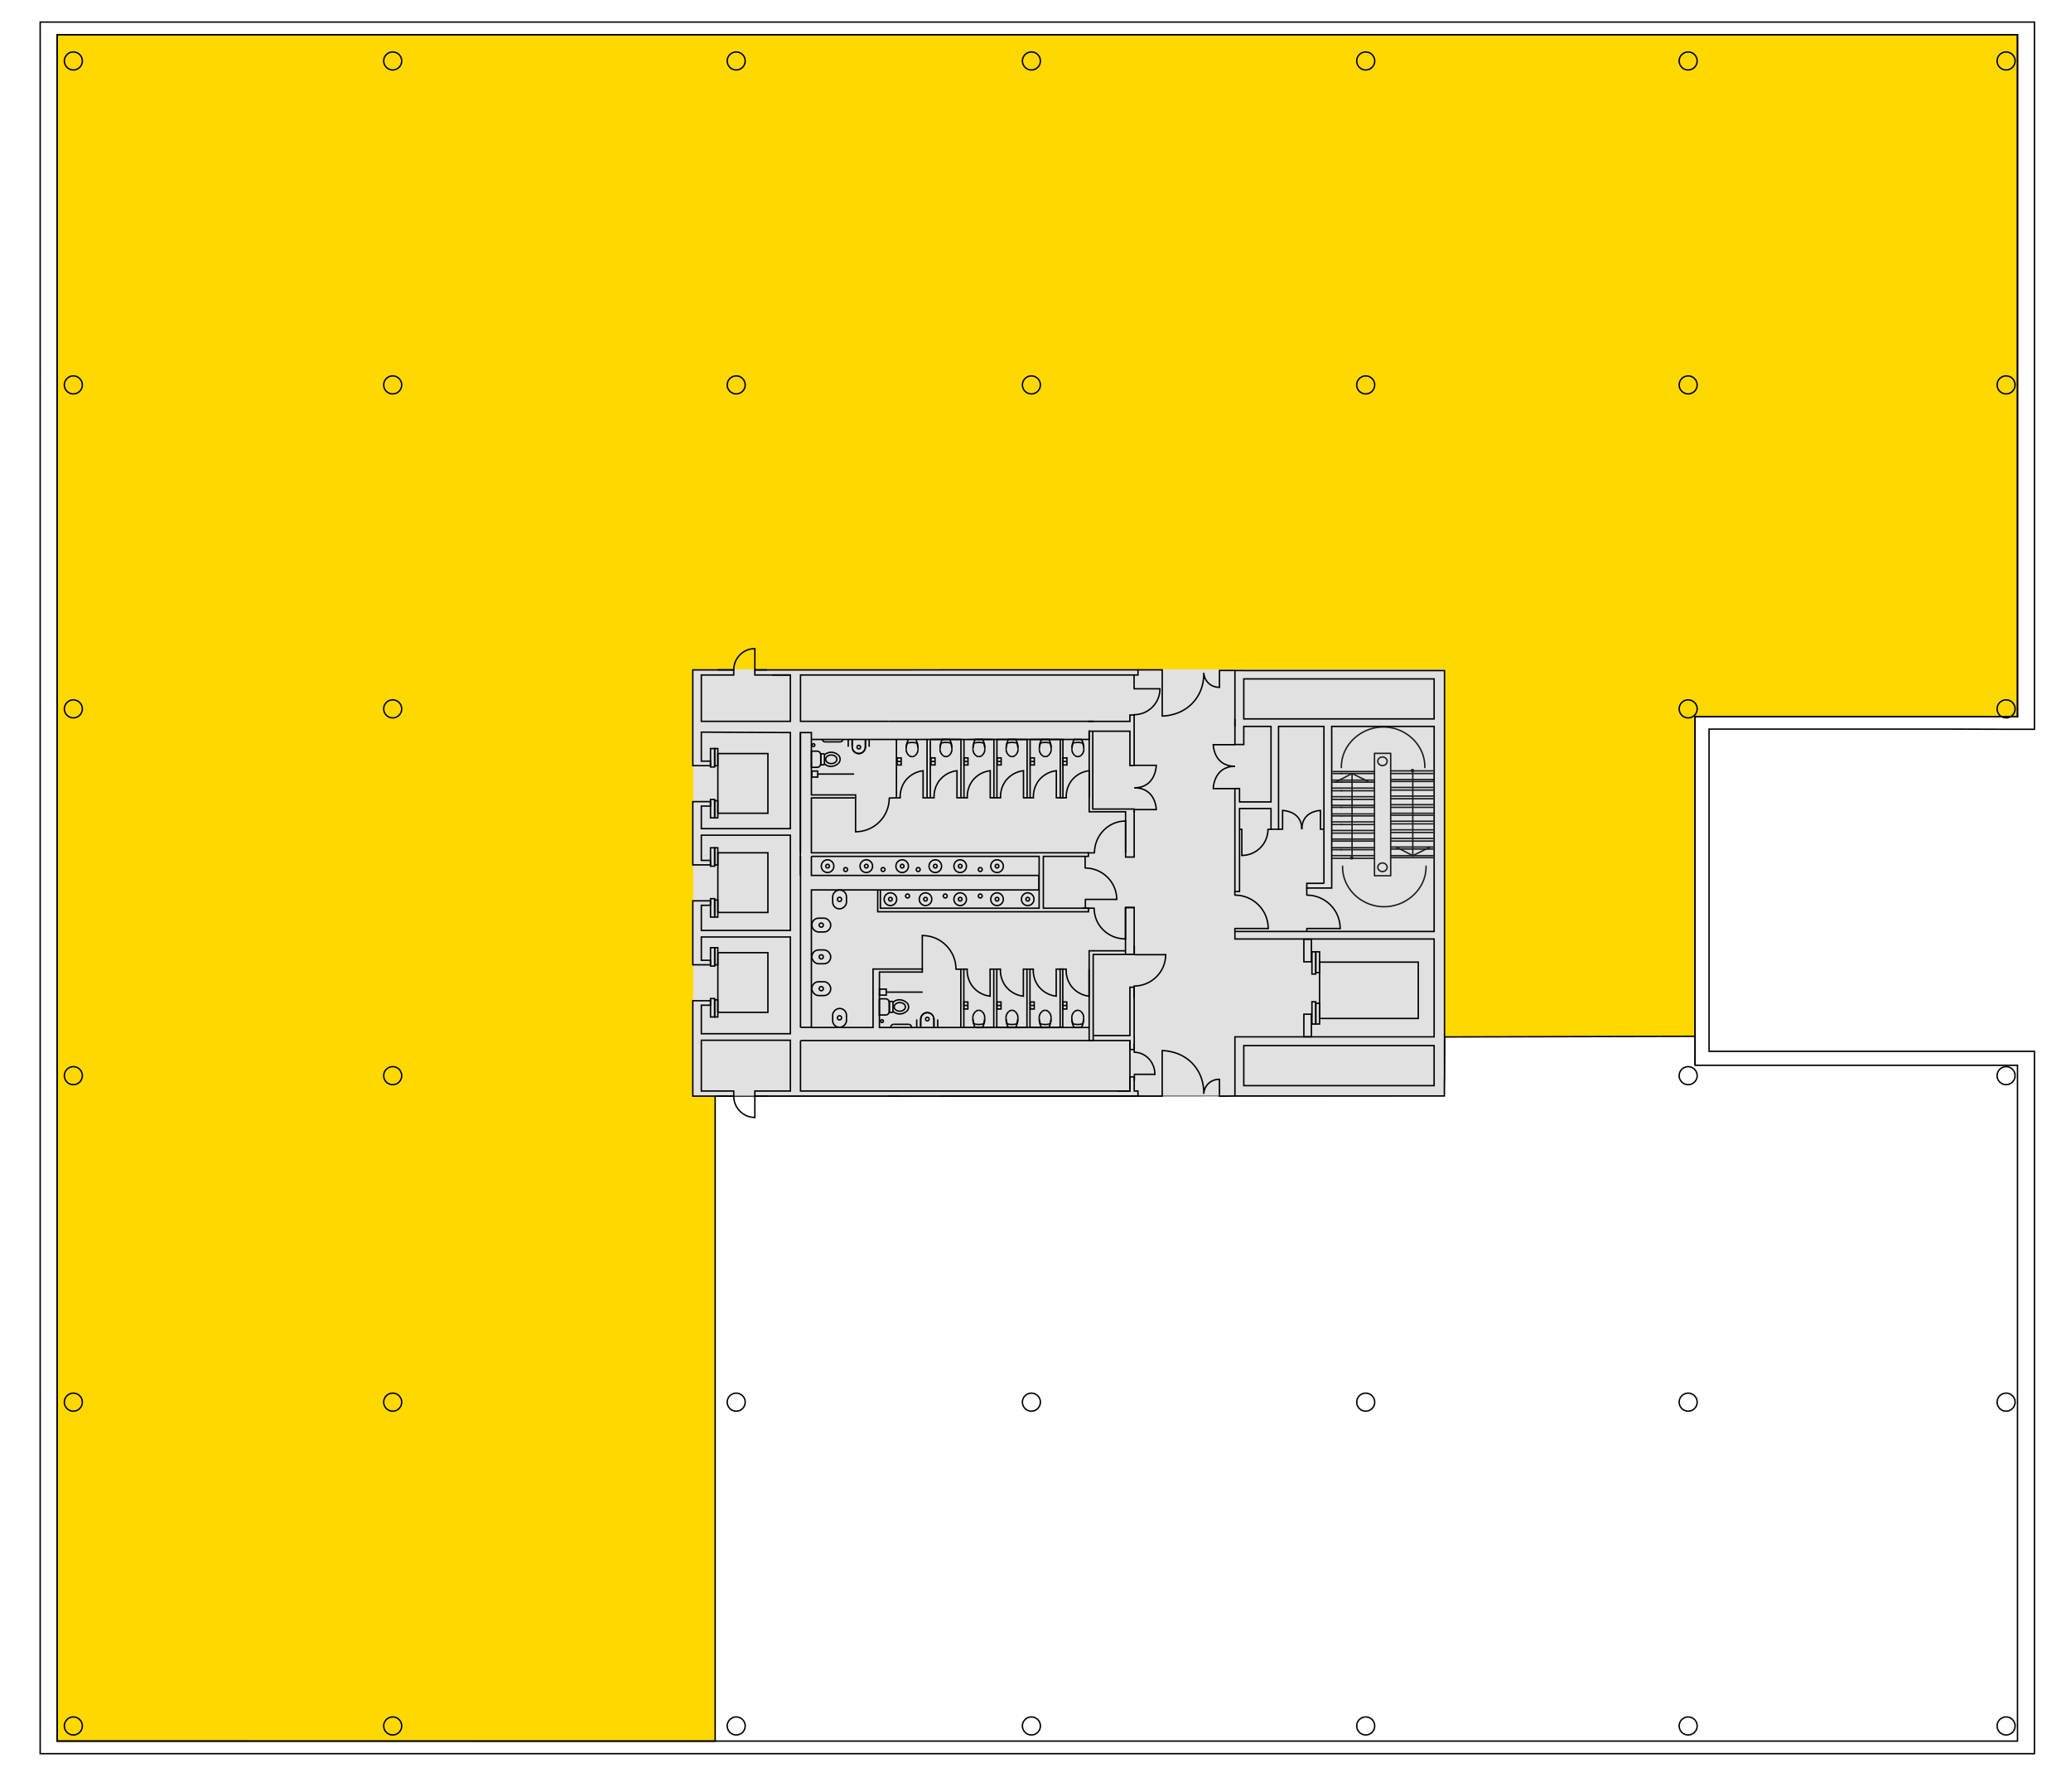 <?xml version="1.0" encoding="UTF-8"?><svg xmlns="http://www.w3.org/2000/svg" viewBox="0 0 1132.88 980"><defs><style>.cls-1{stroke-dasharray:.12 .12;}.cls-1,.cls-2,.cls-3,.cls-4,.cls-5,.cls-6{stroke:#000;}.cls-1,.cls-2,.cls-3,.cls-4,.cls-5,.cls-6,.cls-7{stroke-width:.78px;}.cls-1,.cls-2,.cls-3,.cls-5,.cls-6,.cls-7{fill:none;}.cls-1,.cls-2,.cls-7{stroke-linecap:round;}.cls-1,.cls-7{stroke-linejoin:round;}.cls-2,.cls-4,.cls-6{stroke-miterlimit:10;}.cls-3{stroke-miterlimit:2.61;}.cls-4{fill:#ffd800;}.cls-7{stroke:#1d1d1b;}.cls-8{fill:#e1e1e1;}</style></defs><g id="Layer_3"><polygon class="cls-4" points="391.21 599.5 391.21 952.34 31.24 952.32 31.24 18.96 1103.62 18.96 1103.62 392.01 927.24 392.01 927.24 582.68 927.24 566.83 790.28 567.17 789.93 599.15 391.21 599.5"/></g><g id="Layer_1"><polyline class="cls-6" points="1103.62 18.96 1103.62 392.01 927.24 392.01 927.24 582.68 1103.62 582.68 1103.62 952.32 642.82 952.32 31.24 952.32 31.24 574.95 31.24 537.76 31.24 18.96 1103.62 18.96"/><polygon class="cls-6" points="1112.87 575.04 1112.87 575.04 1112.87 959.2 642.59 959.2 21.98 959.2 21.98 576.28 21.98 538.53 21.98 12.07 1112.87 12.07 1112.87 398.89 1096.25 398.89 1067.23 398.79 934.89 398.79 934.89 575.04 1028.92 575.04 1112.87 575.04"/></g><g id="Layer_2"><polyline class="cls-8" points="409.88 366.08 790.11 366.08 790.11 599.33 410.24 599.33 407.31 599.33 404.45 599.33 379.22 599.33 379.22 366.08 404.22 366.08"/><path class="cls-6" d="M742.14,33.34c0,2.72,2.21,4.93,4.93,4.93s4.93-2.21,4.93-4.93-2.21-4.93-4.93-4.93-4.93,2.21-4.93,4.93Z"/><path class="cls-6" d="M918.53,33.34c0,2.72,2.21,4.93,4.93,4.93s4.93-2.21,4.93-4.93-2.21-4.93-4.93-4.93-4.93,2.21-4.93,4.93Z"/><path class="cls-6" d="M559.27,33.34c0,2.72,2.21,4.93,4.93,4.93s4.93-2.21,4.93-4.93-2.21-4.93-4.93-4.93-4.93,2.21-4.93,4.93Z"/><path class="cls-6" d="M397.79,33.34c0,2.72,2.21,4.93,4.93,4.93s4.93-2.21,4.93-4.93-2.21-4.93-4.93-4.93-4.93,2.21-4.93,4.93Z"/><path class="cls-6" d="M209.88,33.34c0,2.72,2.21,4.93,4.93,4.93s4.94-2.21,4.94-4.93-2.21-4.93-4.94-4.93-4.93,2.21-4.93,4.93Z"/><path class="cls-6" d="M35.19,33.34c0,2.72,2.2,4.93,4.93,4.93s4.93-2.21,4.93-4.93-2.21-4.93-4.93-4.93-4.93,2.21-4.93,4.93Z"/><path class="cls-6" d="M1092.45,33.34c0,2.72,2.21,4.93,4.93,4.93s4.93-2.21,4.93-4.93-2.21-4.93-4.93-4.93-4.93,2.21-4.93,4.93Z"/><path class="cls-6" d="M742.14,210.53c0,2.73,2.21,4.93,4.93,4.93s4.93-2.21,4.93-4.93-2.21-4.93-4.93-4.93-4.93,2.21-4.93,4.93Z"/><path class="cls-6" d="M918.53,210.53c0,2.73,2.21,4.93,4.93,4.93s4.93-2.21,4.93-4.93-2.21-4.93-4.93-4.93-4.93,2.21-4.93,4.93Z"/><path class="cls-6" d="M559.27,210.53c0,2.73,2.21,4.93,4.93,4.93s4.93-2.21,4.93-4.93-2.21-4.93-4.93-4.93-4.93,2.21-4.93,4.93Z"/><path class="cls-6" d="M397.79,210.53c0,2.73,2.21,4.93,4.93,4.93s4.93-2.21,4.93-4.93-2.21-4.93-4.93-4.93-4.93,2.21-4.93,4.93Z"/><path class="cls-6" d="M209.88,210.53c0,2.73,2.21,4.93,4.93,4.93s4.94-2.21,4.94-4.93-2.21-4.93-4.94-4.93-4.93,2.21-4.93,4.93Z"/><path class="cls-6" d="M209.88,387.72c0,2.73,2.21,4.94,4.93,4.94s4.94-2.21,4.94-4.94-2.21-4.93-4.94-4.93-4.93,2.21-4.93,4.93Z"/><path class="cls-6" d="M35.19,210.53c0,2.73,2.2,4.93,4.93,4.93s4.93-2.21,4.93-4.93-2.21-4.93-4.93-4.93-4.93,2.21-4.93,4.93Z"/><path class="cls-6" d="M1092.45,210.53c0,2.73,2.21,4.93,4.93,4.93s4.93-2.21,4.93-4.93-2.21-4.93-4.93-4.93-4.93,2.21-4.93,4.93Z"/><path class="cls-6" d="M918.53,387.73c0,2.72,2.21,4.93,4.93,4.93s4.94-2.21,4.94-4.93-2.21-4.93-4.94-4.93-4.93,2.21-4.93,4.93Z"/><path class="cls-6" d="M35.19,387.73c0,2.72,2.2,4.93,4.93,4.93s4.93-2.21,4.93-4.93-2.21-4.93-4.93-4.93-4.93,2.21-4.93,4.93Z"/><path class="cls-6" d="M1092.45,387.73c0,2.72,2.21,4.93,4.93,4.93s4.93-2.21,4.93-4.93-2.21-4.93-4.93-4.93-4.93,2.21-4.93,4.93Z"/><path class="cls-6" d="M918.53,588.36c0,2.72,2.21,4.93,4.93,4.93s4.94-2.21,4.94-4.93-2.21-4.94-4.94-4.94-4.93,2.21-4.93,4.94Z"/><path class="cls-6" d="M35.19,588.36c0,2.72,2.2,4.93,4.93,4.93s4.93-2.21,4.93-4.93-2.21-4.94-4.93-4.94-4.93,2.21-4.93,4.94Z"/><path class="cls-6" d="M1092.45,588.36c0,2.72,2.21,4.93,4.93,4.93s4.93-2.21,4.93-4.93-2.21-4.94-4.93-4.94-4.93,2.21-4.93,4.94Z"/><path class="cls-6" d="M742.14,766.93c0,2.72,2.21,4.94,4.93,4.94s4.93-2.21,4.93-4.94-2.21-4.94-4.93-4.94-4.93,2.21-4.93,4.94Z"/><path class="cls-6" d="M918.53,766.93c0,2.72,2.21,4.94,4.93,4.94s4.93-2.21,4.93-4.94-2.21-4.94-4.93-4.94-4.93,2.21-4.93,4.94Z"/><path class="cls-6" d="M559.27,766.93c0,2.72,2.21,4.94,4.93,4.94s4.93-2.21,4.93-4.94-2.21-4.94-4.93-4.94-4.93,2.21-4.93,4.94Z"/><path class="cls-6" d="M397.79,766.93c0,2.72,2.21,4.94,4.93,4.94s4.93-2.21,4.93-4.94-2.21-4.94-4.93-4.94-4.93,2.21-4.93,4.94Z"/><path class="cls-6" d="M209.88,766.93c0,2.72,2.21,4.94,4.93,4.94s4.94-2.21,4.94-4.94-2.21-4.94-4.94-4.94-4.93,2.21-4.93,4.94Z"/><path class="cls-6" d="M209.88,588.36c0,2.72,2.21,4.94,4.93,4.94s4.94-2.21,4.94-4.94-2.21-4.94-4.94-4.94-4.93,2.21-4.93,4.94Z"/><path class="cls-6" d="M35.19,766.93c0,2.72,2.2,4.94,4.93,4.94s4.93-2.21,4.93-4.94-2.21-4.94-4.93-4.94-4.93,2.21-4.93,4.94Z"/><path class="cls-6" d="M1092.45,766.93c0,2.72,2.21,4.94,4.93,4.94s4.93-2.21,4.93-4.94-2.21-4.94-4.93-4.94-4.93,2.21-4.93,4.94Z"/><path class="cls-6" d="M742.14,944.03c0,2.73,2.21,4.94,4.93,4.94s4.93-2.21,4.93-4.94-2.21-4.93-4.93-4.93-4.93,2.21-4.93,4.93Z"/><path class="cls-6" d="M918.53,944.03c0,2.73,2.21,4.94,4.93,4.94s4.93-2.21,4.93-4.94-2.21-4.93-4.93-4.93-4.93,2.21-4.93,4.93Z"/><path class="cls-6" d="M559.27,944.03c0,2.73,2.21,4.94,4.93,4.94s4.93-2.21,4.93-4.94-2.21-4.93-4.93-4.93-4.93,2.21-4.93,4.93Z"/><path class="cls-6" d="M397.79,944.03c0,2.73,2.21,4.94,4.93,4.94s4.93-2.21,4.93-4.94-2.21-4.93-4.93-4.93-4.93,2.21-4.93,4.93Z"/><path class="cls-6" d="M209.88,944.03c0,2.73,2.21,4.94,4.93,4.94s4.94-2.21,4.94-4.94-2.21-4.93-4.94-4.93-4.93,2.21-4.93,4.93Z"/><path class="cls-6" d="M35.19,944.03c0,2.73,2.2,4.94,4.93,4.94s4.93-2.21,4.93-4.94-2.21-4.93-4.93-4.93-4.93,2.21-4.93,4.93Z"/><path class="cls-6" d="M1092.45,944.03c0,2.73,2.21,4.94,4.93,4.94s4.93-2.21,4.93-4.94-2.21-4.93-4.93-4.93-4.93,2.21-4.93,4.93Z"/><path class="cls-5" d="M483.64,491.84c0,1.92,1.54,3.48,3.44,3.48s3.44-1.56,3.44-3.48-1.54-3.49-3.44-3.49-3.44,1.57-3.44,3.49Z"/><path class="cls-5" d="M486.07,491.84c0,.57.45,1.01,1,1.01s1.01-.44,1.01-1.01-.45-1.01-1.01-1.01-1,.44-1,1.01Z"/><path class="cls-5" d="M502.84,491.84c0,1.92,1.54,3.48,3.44,3.48s3.44-1.56,3.44-3.48-1.54-3.49-3.44-3.49-3.44,1.57-3.44,3.49Z"/><path class="cls-5" d="M505.28,491.84c0,.57.45,1.01,1,1.01s1.01-.44,1.01-1.01-.45-1.01-1.01-1.01-1,.44-1,1.01Z"/><path class="cls-5" d="M449.26,473.77c0,1.92,1.54,3.48,3.44,3.48s3.44-1.56,3.44-3.48-1.54-3.49-3.44-3.49-3.44,1.57-3.44,3.49Z"/><path class="cls-5" d="M451.7,473.76c0,.57.45,1.01,1,1.01s1.01-.44,1.01-1.01-.45-1.01-1.01-1.01-1,.44-1,1.01Z"/><path class="cls-5" d="M470.45,473.77c0,1.92,1.54,3.48,3.44,3.48s3.44-1.56,3.44-3.48-1.54-3.49-3.44-3.49-3.44,1.57-3.44,3.49Z"/><path class="cls-5" d="M472.88,473.76c0,.57.45,1.01,1,1.01s1.01-.44,1.01-1.01-.45-1.01-1.01-1.01-1,.44-1,1.01Z"/><path class="cls-5" d="M490.07,473.77c0,1.92,1.54,3.48,3.44,3.48s3.44-1.56,3.44-3.48-1.54-3.49-3.44-3.49-3.44,1.57-3.44,3.49Z"/><path class="cls-5" d="M492.5,473.76c0,.57.45,1.01,1,1.01s1.01-.44,1.01-1.01-.45-1.01-1.01-1.01-1,.44-1,1.01Z"/><path class="cls-5" d="M508.19,473.77c0,1.92,1.54,3.48,3.44,3.48s3.44-1.56,3.44-3.48-1.54-3.49-3.44-3.49-3.44,1.57-3.44,3.49Z"/><path class="cls-5" d="M510.62,473.76c0,.57.45,1.01,1,1.01s1.01-.44,1.01-1.01-.45-1.01-1.01-1.01-1,.44-1,1.01Z"/><path class="cls-5" d="M521.84,474.31c.3,1.9,2.06,3.2,3.94,2.9s3.15-2.08,2.85-3.97c-.3-1.9-2.06-3.2-3.94-2.91s-3.15,2.08-2.85,3.98Z"/><path class="cls-5" d="M524.25,473.92c.09.56.6.93,1.15.84s.92-.59.84-1.16-.6-.93-1.15-.84-.92.59-.83,1.16Z"/><path class="cls-5" d="M542.01,474.31c.3,1.9,2.06,3.2,3.94,2.9s3.15-2.08,2.85-3.97c-.3-1.9-2.06-3.2-3.94-2.91s-3.15,2.08-2.85,3.98Z"/><path class="cls-5" d="M544.41,473.92c.09.56.6.93,1.15.84s.92-.59.84-1.16-.6-.93-1.15-.84-.92.59-.83,1.16Z"/><path class="cls-5" d="M521.8,491.84c0,1.92,1.54,3.48,3.44,3.48s3.44-1.56,3.44-3.48-1.54-3.49-3.44-3.49-3.44,1.57-3.44,3.49Z"/><path class="cls-5" d="M524.24,491.84c0,.57.45,1.01,1,1.01s1.01-.44,1.01-1.01-.45-1.01-1.01-1.01-1,.44-1,1.01Z"/><path class="cls-5" d="M541.96,491.84c0,1.92,1.54,3.48,3.44,3.48s3.44-1.56,3.44-3.48-1.54-3.49-3.44-3.49-3.44,1.57-3.44,3.49Z"/><path class="cls-5" d="M544.4,491.84c0,.57.45,1.01,1,1.01s1.01-.44,1.01-1.01-.45-1.01-1.01-1.01-1,.44-1,1.01Z"/><path class="cls-5" d="M558.74,491.84c0,1.92,1.54,3.48,3.44,3.48s3.44-1.56,3.44-3.48-1.54-3.49-3.44-3.49-3.44,1.57-3.44,3.49Z"/><path class="cls-5" d="M561.17,491.84c0,.57.45,1.01,1,1.01s1.01-.44,1.01-1.01-.45-1.01-1.01-1.01-1,.44-1,1.01Z"/><path class="cls-3" d="M497.44,490.53c.24-.54,0-1.19-.57-1.45-.54-.24-1.18.02-1.42.56-.24.54,0,1.19.54,1.43.57.26,1.21,0,1.45-.54"/><path class="cls-3" d="M518.05,490.53c.24-.54,0-1.19-.57-1.45-.54-.24-1.18.02-1.42.56-.24.54,0,1.19.54,1.43.57.26,1.21,0,1.45-.54"/><path class="cls-3" d="M537.21,490.53c.24-.54,0-1.19-.57-1.45-.54-.24-1.18.01-1.41.56-.24.54,0,1.18.54,1.43.57.26,1.2,0,1.44-.54"/><path class="cls-3" d="M537.21,476.06c.24-.54,0-1.19-.57-1.45-.54-.24-1.18.01-1.41.56-.24.54,0,1.18.54,1.43.57.26,1.2,0,1.44-.54"/><path class="cls-3" d="M503.27,476.06c.24-.54,0-1.19-.57-1.45-.54-.24-1.18.01-1.41.56-.24.54,0,1.18.54,1.43.57.26,1.2,0,1.44-.54"/><path class="cls-3" d="M484.04,476.06c.24-.54,0-1.19-.57-1.45-.54-.24-1.18.01-1.41.56-.24.54,0,1.18.54,1.43.57.26,1.2,0,1.44-.54"/><path class="cls-3" d="M463.57,476.06c.24-.54,0-1.19-.57-1.45-.54-.24-1.18.01-1.41.56-.24.54,0,1.18.54,1.43.57.26,1.2,0,1.44-.54"/><polyline class="cls-6" points="412.92 366.4 412.92 369.2 422.82 369.2"/><polyline class="cls-6" points="422.82 369.2 432.34 369.2 432.34 369.21 432.34 394.55 428.69 394.55 385.61 394.55 383.65 394.55 383.65 369.2 401.37 369.2 401.37 366.4"/><polyline class="cls-3" points="392.68 553.73 420.06 553.73 420.06 521.08 392.68 521.08 392.68 553.73"/><rect class="cls-3" x="390.95" y="518.36" width="1.71" height="9.36"/><rect class="cls-3" x="388.67" y="518.36" width="2.32" height="10.05"/><rect class="cls-3" x="390.95" y="546.88" width="1.71" height="9.37"/><rect class="cls-3" x="388.67" y="546.18" width="2.26" height="10.07"/><polyline class="cls-6" points="412.92 599.57 412.92 596.75 432.34 596.75 432.34 568.99 383.65 568.99 383.65 596.75 401.37 596.75 401.37 599.57"/><polyline class="cls-6" points="437.89 466.45 437.89 404.45 437.89 400.7"/><polyline class="cls-6" points="443.85 404.45 508.89 404.45 515.49 404.45 519.43 404.45 525.64 404.45 527.28 404.45 533.49 404.45 537.43 404.45 543.65 404.45 545.3 404.45 551.64 404.45 555.57 404.45 561.8 404.45 563.44 404.45 569.76 404.45 573.71 404.45 579.7 404.45 587.57 404.45 591.53 404.45 595.77 404.45 595.77 399.51"/><polyline class="cls-6" points="491.25 394.55 491.33 394.55 514.63 394.55 519.38 394.55 595.77 394.55 595.77 394.57"/><polyline class="cls-6" points="412.79 366.41 435.12 366.41 486.05 366.41 490.42 366.41 491.53 366.41 514.23 366.4 622.51 366.4 622.51 369.21 437.89 369.21 437.89 392.25 437.89 394.55 486.52 394.55"/><polyline class="cls-6" points="401.45 599.55 378.98 599.55 378.98 598.86 378.98 596.75 378.98 547.36 379 547.36 383.65 547.36 388.67 547.36 388.67 549.82 383.65 549.82 383.65 551.81 383.65 561.26 383.65 565.42 432.34 565.42 432.34 512.5 428.91 512.5 383.65 512.5 383.65 525.25 388.67 525.25 388.67 527.71 383.72 527.71 380.36 527.72 378.98 527.72 378.98 492.73 388.67 492.73 388.67 495.17 383.65 495.17 383.65 508.92 428.91 508.92 432.34 508.92 432.34 456.82 428.3 456.82 383.65 456.82 383.65 467.39 383.65 470.62 388.67 470.62 388.67 473.06 383.65 473.06 379.03 473.06 378.98 473.06 378.98 438.46 379.03 438.46 383.65 438.46 388.67 438.46 388.67 440.9 383.65 440.9 383.65 443.66 383.65 453.24 428.3 453.24 432.34 453.24 432.34 400.68 428.69 400.68 385.61 400.46 383.65 400.46 383.65 412.07 383.65 416.33 388.67 416.33 388.67 418.79 383.65 418.79 379.03 418.79 378.98 418.79 378.98 369.2 378.98 366.41 401.67 366.41"/><polyline class="cls-6" points="491.74 599.55 490.89 599.55 486.19 599.55 432.34 599.55 430.19 599.55 424.97 599.55 422.82 599.55 412.85 599.55"/><polyline class="cls-6" points="437.89 562 437.89 486.77 437.89 478.83 437.89 468.41"/><polyline class="cls-6" points="437.89 569.15 437.89 570.45 437.89 590.79 437.89 596.75 478.02 596.75 618.1 596.75 618.1 569.15 437.89 569.15"/><polyline class="cls-6" points="620.41 567.33 620.41 539.97 618.09 539.97 618.09 563.76 618.09 566.41 598.03 566.41"/><polyline class="cls-6" points="618.09 569.15 618.09 570.89 618.09 574.07 620.44 574.07 620.44 567.33 620.41 567.33"/><polyline class="cls-6" points="514.47 599.55 515.32 599.55 622.51 599.55 622.51 598.74 622.45 596.75 620.44 596.75 620.44 589.02 618.09 589.02 618.09 596.75 611.15 596.75"/><polyline class="cls-3" points="392.68 499.09 420.06 499.09 420.06 466.45 392.68 466.45 392.68 499.09"/><rect class="cls-3" x="390.95" y="463.72" width="1.71" height="9.36"/><rect class="cls-3" x="388.67" y="463.72" width="2.26" height="10.06"/><rect class="cls-3" x="390.95" y="492.25" width="1.71" height="9.36"/><rect class="cls-3" x="388.67" y="491.55" width="2.26" height="10.06"/><polyline class="cls-3" points="392.68 444.82 420.06 444.82 420.06 412.18 392.68 412.18 392.68 444.82"/><rect class="cls-3" x="390.95" y="409.45" width="1.71" height="9.36"/><rect class="cls-3" x="388.67" y="409.45" width="2.26" height="10.06"/><rect class="cls-3" x="390.95" y="437.98" width="1.71" height="9.36"/><rect class="cls-3" x="388.67" y="437.28" width="2.26" height="10.05"/><polyline class="cls-6" points="490.89 599.55 622.53 599.55 491.74 599.57 490.89 599.57 486.19 599.57 486.19 599.55"/><line class="cls-6" x1="437.89" y1="478.83" x2="437.81" y2="478.83"/><line class="cls-6" x1="437.89" y1="486.77" x2="437.81" y2="486.77"/><line class="cls-6" x1="437.89" y1="404.45" x2="437.81" y2="404.45"/><polyline class="cls-6" points="443.85 468.41 443.85 476.33 443.85 478.83 568.31 478.83 568.31 486.77 443.85 486.77 443.85 491.19 443.85 561.93 437.89 561.93"/><polyline class="cls-6" points="598 520.06 598 520.04 595.79 520.04 595.79 569.23 598 569.23 598 522.06 603.42 522.06 611.67 522.06 615.66 522.06 619.72 522.06"/><line class="cls-6" x1="615.66" y1="520.06" x2="598" y2="520.06"/><rect class="cls-6" x="615.66" y="496.36" width="4.75" height="25.7"/><polyline class="cls-6" points="443.86 562 477.58 562 477.58 560.98 477.58 530.03 477.88 530.03 481.07 530.03 504.52 530.03 504.52 531.68 483.05 531.68 481.07 531.68 481.07 560.98 481.07 562 595.77 562"/><polyline class="cls-6" points="620.38 444.01 620.41 444.01 620.46 444.01 620.46 442.91 620.46 442.53 620.46 442.52 620.41 442.52 615.72 442.52 615.66 442.52 597.77 442.52 597.77 436.01 597.77 403.55 597.77 400.09 597.77 399.77"/><polyline class="cls-6" points="595.81 400.09 595.81 436.45 595.81 444.01 596.81 444.01 597.77 444.01"/><polyline class="cls-6" points="595.81 394.57 595.81 394.55 598.03 394.55 598.03 394.57"/><polyline class="cls-6" points="597.77 444.01 615.66 444.01 615.72 444.01 615.72 445.57 615.72 449.07 615.72 466.23 615.72 468.78 620.41 468.78 620.41 444.01 620.41 442.91 620.38 442.91 620.38 444.01"/><line class="cls-3" x1="466.15" y1="404.47" x2="466.15" y2="408.53"/><path class="cls-3" d="M473.4,404.47v4.06c0,2.02-1.62,3.66-3.62,3.66s-3.62-1.64-3.62-3.66"/><line class="cls-3" x1="466.16" y1="404.44" x2="466.16" y2="408.5"/><path class="cls-3" d="M473.41,404.44v4.06c0,2.02-1.62,3.67-3.62,3.67s-3.62-1.64-3.62-3.67"/><path class="cls-3" d="M451.37,405.78c-.81,0-1.54-.6-1.62-1.46"/><path class="cls-3" d="M461.13,404.32c-.09.86-.77,1.46-1.58,1.46"/><line class="cls-3" x1="459.55" y1="405.78" x2="451.37" y2="405.78"/><path class="cls-3" d="M445.75,407.54c0,.43-.34.78-.77.78s-.76-.35-.76-.78.34-.77.76-.77.77.34.77.77"/><path class="cls-3" d="M458.35,417.79c1.62-1.25,1.62-3.76,0-5.01"/><path class="cls-3" d="M451.05,417.87c2.17,1.91,5.04,1.69,7.3-.08"/><path class="cls-3" d="M458.35,412.78c-2.26-1.77-5.23-1.8-7.39.1"/><path class="cls-3" d="M446.97,419.72h-3.11v-8.85h3.11c1.11,0,2,.91,2,2.03v5.06c-.13.99-.98,1.76-2,1.76"/><path class="cls-5" d="M449.03,417.61c0,.4-.31.71-.05.71h1.54c.26,0,.47-.32.47-.71v-4.59c0-.4-.21-.73-.47-.73h-1.54c-.26,0,.05.33.05.73v4.59Z"/><polyline class="cls-6" points="443.85 468.41 568.43 468.41 568.43 470.16 568.43 495.06 568.43 496.76 484.79 496.76 481.59 496.76 481.59 486.77"/><polyline class="cls-6" points="480.13 486.77 480.13 496.76 480.13 498.7 481.59 498.7 595.43 498.7 595.43 496.76 570.73 496.76 570.73 495.06 570.73 469.77 570.73 468.41 595.37 468.41 595.37 466.45 443.85 466.45 443.85 458.09 443.85 436.43 446.94 436.43 468.03 436.43 468.03 434.79 446.94 434.79 443.85 434.79 443.85 419.72 443.85 411.61 443.85 410.88 443.85 404.45 443.85 400.7 437.89 400.7 437.81 400.7 437.81 404.45 437.81 466.45 437.81 468.41 437.81 478.83"/><polyline class="cls-6" points="422.82 369.2 422.82 369.21 432.34 369.21"/><polyline class="cls-6" points="595.41 394.57 595.45 394.57 597.77 394.57 618.09 394.57 618.09 393.43 618.09 391.09 620.41 391.09 620.41 394.57 620.41 399.95 620.41 418.72 618.09 418.72 618.09 401.86 618.09 399.95 611.93 399.95 597.77 399.95 597.72 399.95 595.45 399.95 595.41 399.95"/><path class="cls-3" d="M515.76,413.19c.45.41,1.06.65,1.71.65"/><path class="cls-3" d="M514.2,409.9c0,1.25.57,2.46,1.56,3.29"/><path class="cls-3" d="M520.73,409.9c0-1.14-.19-2.25-.6-3.3l-.38-.27c-1.48-.34-3.07-.34-4.59,0l-.34.27c-.42,1.05-.61,2.16-.61,3.3"/><path class="cls-3" d="M519.17,413.19c.99-.83,1.56-2.04,1.56-3.29"/><path class="cls-3" d="M517.47,413.84c.65,0,1.26-.23,1.71-.65"/><path class="cls-3" d="M514.28,408.75c0-1.39.38-2.94,1.22-4.31h3.94c.83,1.37,1.25,2.92,1.25,4.31"/><rect class="cls-3" x="509.29" y="414.55" width="2.2" height="3.85"/><line class="cls-3" x1="511.49" y1="416.49" x2="509.29" y2="416.49"/><path class="cls-3" d="M570.08,413.19c.45.41,1.05.65,1.7.65"/><path class="cls-3" d="M568.52,409.9c0,1.25.56,2.46,1.56,3.29"/><path class="cls-3" d="M575.04,409.9c0-1.14-.19-2.25-.61-3.3l-.38-.27c-1.48-.34-3.07-.34-4.59,0l-.34.27c-.41,1.05-.6,2.16-.6,3.3"/><path class="cls-3" d="M573.48,413.19c1-.83,1.56-2.04,1.56-3.29"/><path class="cls-3" d="M571.78,413.84c.65,0,1.26-.23,1.71-.65"/><path class="cls-3" d="M568.59,408.75c0-1.39.38-2.94,1.22-4.31h3.94c.83,1.37,1.25,2.92,1.25,4.31"/><rect class="cls-3" x="563.61" y="414.55" width="2.2" height="3.85"/><line class="cls-3" x1="565.81" y1="416.49" x2="563.61" y2="416.49"/><path class="cls-3" d="M551.93,413.19c.44.41,1.05.65,1.7.65"/><path class="cls-3" d="M550.37,409.9c0,1.25.56,2.46,1.56,3.29"/><path class="cls-3" d="M556.89,409.9c0-1.14-.19-2.25-.61-3.3l-.38-.27c-1.48-.34-3.07-.34-4.58,0l-.35.27c-.41,1.05-.6,2.16-.6,3.3"/><path class="cls-3" d="M555.34,413.19c.99-.83,1.56-2.04,1.56-3.29"/><path class="cls-3" d="M553.63,413.84c.65,0,1.26-.23,1.71-.65"/><path class="cls-3" d="M550.44,408.75c0-1.39.38-2.94,1.22-4.31h3.94c.83,1.37,1.25,2.92,1.25,4.31"/><rect class="cls-3" x="545.46" y="414.55" width="2.2" height="3.85"/><line class="cls-3" x1="547.66" y1="416.49" x2="545.46" y2="416.49"/><path class="cls-3" d="M533.78,413.19c.45.41,1.05.65,1.7.65"/><path class="cls-3" d="M532.22,409.9c0,1.25.56,2.46,1.56,3.29"/><path class="cls-3" d="M538.74,409.9c0-1.14-.19-2.25-.6-3.3l-.38-.27c-1.48-.34-3.07-.34-4.58,0l-.35.27c-.41,1.05-.6,2.16-.6,3.3"/><path class="cls-3" d="M537.18,413.19c1-.83,1.56-2.04,1.56-3.29"/><path class="cls-3" d="M535.48,413.84c.65,0,1.26-.23,1.71-.65"/><path class="cls-3" d="M532.29,408.75c0-1.39.39-2.94,1.22-4.31h3.94c.83,1.37,1.25,2.92,1.25,4.31"/><rect class="cls-3" x="527.31" y="414.55" width="2.2" height="3.85"/><line class="cls-3" x1="529.51" y1="416.49" x2="527.31" y2="416.49"/><path class="cls-3" d="M563.49,436.35h1.8c-.05-.96-.24-5.93,3.52-10.16,3.48-3.91,7.96-4.52,9.02-4.64,0,4.93,0,9.86,0,14.8h1.87s1.77,0,1.77,0h1.8c-.05-.96-.24-5.93,3.52-10.16,3.48-3.91,7.96-4.52,9.02-4.64,0,4.93,0,9.86,0,14.8"/><path class="cls-3" d="M545.52,436.35h1.8c-.05-.96-.24-5.93,3.52-10.16,3.48-3.91,7.96-4.52,9.02-4.64,0,4.93,0,9.86,0,14.8h1.87"/><path class="cls-3" d="M527.33,436.35h1.8c-.05-.96-.24-5.93,3.52-10.16,3.48-3.91,7.96-4.52,9.02-4.64,0,4.93,0,9.86,0,14.8h1.87"/><path class="cls-3" d="M587.91,413.19c.45.41,1.05.65,1.7.65"/><path class="cls-3" d="M586.35,409.9c0,1.25.56,2.46,1.56,3.29"/><path class="cls-3" d="M592.87,409.9c0-1.14-.19-2.25-.6-3.3l-.38-.27c-1.48-.34-3.07-.34-4.58,0l-.35.27c-.41,1.05-.6,2.16-.6,3.3"/><path class="cls-3" d="M591.32,413.19c1-.83,1.56-2.04,1.56-3.29"/><path class="cls-3" d="M589.61,413.84c.65,0,1.26-.23,1.71-.65"/><path class="cls-3" d="M586.42,408.75c0-1.39.39-2.94,1.22-4.31h3.94c.83,1.37,1.25,2.92,1.25,4.31"/><rect class="cls-3" x="581.44" y="414.55" width="2.2" height="3.85"/><line class="cls-3" x1="583.64" y1="416.49" x2="581.44" y2="416.49"/><path class="cls-6" d="M525.36,436.35h-1.87c0-4.93,0-9.86,0-14.8-1.06.12-5.54.72-9.02,4.64-3.76,4.23-3.57,9.19-3.52,10.16h-2.05v-3.6s0-28.31,0-28.31h16.76v31.92s1.65,0,1.65,0v-31.92c.05-.05,16.38,0,16.38,0v31.92s1.65,0,1.65,0v-31.92s16.5,0,16.5,0v31.92s1.65,0,1.65,0v-31.92h16.27"/><rect class="cls-3" x="579.99" y="404.46" width="1.44" height="31.94" transform="translate(1161.42 840.87) rotate(-180)"/><path class="cls-3" d="M497.23,413.22c.45.41,1.06.65,1.7.65"/><path class="cls-3" d="M495.68,409.93c0,1.25.57,2.46,1.56,3.29"/><path class="cls-3" d="M502.19,409.93c0-1.14-.19-2.25-.6-3.3l-.38-.27c-1.48-.34-3.07-.34-4.59,0l-.34.27c-.42,1.05-.61,2.16-.61,3.3"/><path class="cls-3" d="M500.63,413.22c.99-.83,1.56-2.04,1.56-3.29"/><path class="cls-3" d="M498.94,413.87c.65,0,1.26-.23,1.71-.65"/><path class="cls-3" d="M500.9,404.47c.83,1.37,1.25,2.92,1.25,4.31"/><path class="cls-3" d="M495.75,408.78c0-1.39.38-2.94,1.22-4.31"/><rect class="cls-3" x="490.77" y="414.58" width="2.2" height="3.85"/><line class="cls-3" x1="492.96" y1="416.51" x2="490.77" y2="416.51"/><polyline class="cls-6" points="507.12 404.47 507.12 436.39 508.77 436.39"/><path class="cls-6" d="M506.82,436.38h-1.87c0-4.93,0-9.86,0-14.8-1.06.12-5.54.72-9.01,4.64-3.75,4.23-3.57,9.19-3.52,10.16h-2.05v-3.6s0-28.31,0-28.31"/><g id="LINE"><polyline class="cls-1" points="634.53 376.74 620.37 376.74 620.37 369.35"/></g><g id="ARC"><path class="cls-1" d="M620.36,390.91c7.82,0,14.17-6.33,14.17-14.16"/></g><rect class="cls-3" x="444.08" y="421.75" width="3.23" height="3.29"/><line class="cls-3" x1="447.43" y1="423.39" x2="467.25" y2="423.39"/><ellipse class="cls-3" cx="454.72" cy="415.31" rx="3.08" ry="2.36"/><circle class="cls-3" cx="469.78" cy="408.65" r=".98"/><line class="cls-2" x1="463.99" y1="404.7" x2="463.99" y2="408.16"/><line class="cls-2" x1="475.46" y1="404.7" x2="475.46" y2="408.16"/><g id="LINE-2"><line class="cls-1" x1="468.02" y1="436.54" x2="468.02" y2="454.95"/></g><g id="ARC-2"><path class="cls-1" d="M468.03,454.95c10.17,0,18.41-8.25,18.41-18.43l3.94-.15"/></g><g id="LINE-3"><line class="cls-1" x1="615.71" y1="466.22" x2="615.71" y2="449.07"/></g><g id="ARC-3"><path class="cls-1" d="M615.71,449.07c-9.47,0-17.03,7.95-17.03,17.42h-3.67"/></g><g id="LINE-4"><polyline class="cls-1" points="610.88 491.93 593.73 491.93 593.73 496.67"/></g><g id="ARC-4"><path class="cls-1" d="M610.88,491.92c0-9.47-7.83-17.15-17.3-17.15v-6.26"/></g><g id="LINE-5"><polyline class="cls-1" points="637.65 522.18 620.49 522.18 620.49 517.44"/></g><g id="ARC-5"><path class="cls-1" d="M637.65,522.19c0,9.47-7.83,17.15-17.3,17.15v6.26"/></g><g id="LINE-6"><polyline class="cls-1" points="631.75 587.62 620.53 587.62 620.53 590.96"/></g><g id="ARC-6"><path class="cls-1" d="M631.75,587.62c0-6.67-5.12-12.07-11.31-12.07v-4.4"/></g><g id="LINE-7"><polyline class="cls-1" points="615.67 513.57 615.67 496.41 620.42 496.41"/></g><g id="ARC-7"><path class="cls-1" d="M615.67,513.57c-9.47,0-17.15-7.36-17.15-16.83h-6.26"/></g><path class="cls-3" d="M570.01,553.25c.45-.41,1.05-.65,1.7-.65"/><path class="cls-3" d="M568.46,556.54c0-1.25.56-2.46,1.56-3.29"/><path class="cls-3" d="M574.98,556.54c0,1.14-.19,2.25-.61,3.3l-.38.27c-1.48.34-3.07.34-4.59,0l-.34-.27c-.41-1.05-.6-2.16-.6-3.3"/><path class="cls-3" d="M573.42,553.25c1,.83,1.56,2.04,1.56,3.29"/><path class="cls-3" d="M571.72,552.6c.65,0,1.26.23,1.71.65"/><path class="cls-3" d="M568.52,557.69c0,1.39.38,2.94,1.22,4.31h3.94c.83-1.37,1.25-2.92,1.25-4.31"/><rect class="cls-3" x="563.54" y="548.04" width="2.2" height="3.85"/><line class="cls-3" x1="565.74" y1="549.96" x2="563.54" y2="549.96"/><path class="cls-3" d="M551.86,553.25c.44-.41,1.05-.65,1.7-.65"/><path class="cls-3" d="M550.3,556.54c0-1.25.56-2.46,1.56-3.29"/><path class="cls-3" d="M556.83,556.54c0,1.14-.19,2.25-.61,3.3l-.38.27c-1.48.34-3.07.34-4.58,0l-.35-.27c-.41-1.05-.6-2.16-.6-3.3"/><path class="cls-3" d="M555.27,553.25c.99.83,1.56,2.04,1.56,3.29"/><path class="cls-3" d="M553.56,552.6c.65,0,1.26.23,1.71.65"/><path class="cls-3" d="M550.37,557.69c0,1.39.38,2.94,1.22,4.31h3.94c.83-1.37,1.25-2.92,1.25-4.31"/><rect class="cls-3" x="545.39" y="548.04" width="2.2" height="3.85"/><line class="cls-3" x1="547.59" y1="549.96" x2="545.39" y2="549.96"/><path class="cls-3" d="M533.71,553.25c.45-.41,1.05-.65,1.7-.65"/><path class="cls-3" d="M532.16,556.54c0-1.25.56-2.46,1.56-3.29"/><path class="cls-3" d="M538.67,556.54c0,1.14-.19,2.25-.6,3.3l-.38.27c-1.48.34-3.07.34-4.58,0l-.35-.27c-.41-1.05-.6-2.16-.6-3.3"/><path class="cls-3" d="M537.12,553.25c1,.83,1.56,2.04,1.56,3.29"/><path class="cls-3" d="M535.41,552.6c.65,0,1.26.23,1.71.65"/><path class="cls-3" d="M532.22,557.69c0,1.39.39,2.94,1.22,4.31h3.94c.83-1.37,1.25-2.92,1.25-4.31"/><rect class="cls-3" x="527.24" y="548.04" width="2.2" height="3.85"/><line class="cls-3" x1="529.44" y1="549.96" x2="527.24" y2="549.96"/><path class="cls-3" d="M563.42,530.09h1.8c-.05.96-.24,5.93,3.52,10.16,3.48,3.91,7.96,4.52,9.02,4.64v-14.8h5.44c-.05.96-.24,5.93,3.52,10.16,3.48,3.91,7.96,4.52,9.02,4.64v-14.8"/><path class="cls-3" d="M545.46,530.09h1.8c-.05.96-.24,5.93,3.52,10.16,3.48,3.91,7.96,4.52,9.02,4.64v-14.8h1.87"/><path class="cls-3" d="M527.27,530.09h1.8c-.05.96-.24,5.93,3.52,10.16,3.48,3.91,7.96,4.52,9.02,4.64v-14.8h1.87"/><path class="cls-3" d="M587.84,553.25c.45-.41,1.05-.65,1.7-.65"/><path class="cls-3" d="M586.29,556.54c0-1.25.56-2.46,1.56-3.29"/><path class="cls-3" d="M592.8,556.54c0,1.14-.19,2.25-.6,3.3l-.38.27c-1.48.34-3.07.34-4.58,0l-.35-.27c-.41-1.05-.6-2.16-.6-3.3"/><path class="cls-3" d="M591.25,553.25c1,.83,1.56,2.04,1.56,3.29"/><path class="cls-3" d="M589.54,552.6c.65,0,1.26.23,1.71.65"/><path class="cls-3" d="M586.35,557.69c0,1.39.39,2.94,1.22,4.31h3.94c.83-1.37,1.25-2.92,1.25-4.31"/><rect class="cls-3" x="581.37" y="548.04" width="2.2" height="3.85"/><line class="cls-3" x1="583.57" y1="549.96" x2="581.37" y2="549.96"/><path class="cls-6" d="M525.59,562v-31.92h1.65v31.92c.05.05,16.38,0,16.38,0v-31.92h1.65v31.92s16.5,0,16.5,0v-31.92h1.65v31.92h16.27"/><rect class="cls-3" x="579.93" y="530.04" width="1.44" height="31.94" transform="translate(1161.29 1092.02) rotate(180)"/><line class="cls-3" x1="503.63" y1="561.58" x2="503.63" y2="557.52"/><path class="cls-3" d="M510.88,561.58v-4.06c0-2.02-1.62-3.66-3.62-3.66s-3.62,1.64-3.62,3.66"/><line class="cls-3" x1="503.64" y1="561.61" x2="503.64" y2="557.55"/><path class="cls-3" d="M510.89,561.61v-4.06c0-2.02-1.62-3.67-3.62-3.67s-3.62,1.64-3.62,3.67"/><path class="cls-3" d="M488.85,560.27c-.81,0-1.54.6-1.62,1.46"/><path class="cls-3" d="M498.61,561.73c-.09-.86-.77-1.46-1.58-1.46"/><line class="cls-3" x1="497.03" y1="560.27" x2="488.85" y2="560.27"/><path class="cls-3" d="M483.23,558.52c0-.43-.34-.78-.77-.78s-.76.35-.76.78.34.77.76.77.77-.34.77-.77"/><path class="cls-3" d="M495.83,548.26c1.62,1.25,1.62,3.76,0,5.01"/><path class="cls-3" d="M488.53,548.18c2.17-1.91,5.04-1.69,7.3.08"/><path class="cls-3" d="M495.83,553.27c-2.26,1.77-5.23,1.8-7.39-.1"/><path class="cls-3" d="M484.45,546.33h-3.44v8.85h3.44c1.11,0,2-.91,2-2.03v-5.06c-.13-.99-.98-1.76-2-1.76"/><path class="cls-5" d="M486.51,548.44c0-.4-.31-.71-.05-.71h1.54c.26,0,.47.32.47.71v4.59c0,.4-.21.73-.47.73h-1.54c-.26,0,.05-.33.05-.73v-4.59Z"/><rect class="cls-3" x="481.1" y="541.01" width="3.69" height="3.29"/><line class="cls-3" x1="484.91" y1="542.66" x2="504.73" y2="542.66"/><ellipse class="cls-3" cx="492.2" cy="550.74" rx="3.08" ry="2.36"/><circle class="cls-3" cx="507.26" cy="557.41" r=".98"/><line class="cls-2" x1="501.47" y1="561.35" x2="501.47" y2="557.89"/><line class="cls-2" x1="512.94" y1="561.35" x2="512.94" y2="557.89"/><g id="LINE-8"><line class="cls-1" x1="504.52" y1="530.12" x2="504.52" y2="511.7"/></g><g id="ARC-8"><path class="cls-1" d="M504.53,511.7c10.17,0,18.41,8.25,18.41,18.43h2.78"/></g><rect class="cls-6" x="454.09" y="488.15" width="10.3" height="7.56" rx="3.69" ry="3.69" transform="translate(949.83 31.26) rotate(89.83)"/><circle class="cls-6" cx="459.24" cy="491.93" r="1.14"/><rect class="cls-6" x="454.09" y="552.94" width="10.3" height="7.56" rx="3.69" ry="3.69" transform="translate(1014.62 95.86) rotate(89.83)"/><circle class="cls-6" cx="459.24" cy="556.72" r="1.14"/><rect class="cls-6" x="444.09" y="502.22" width="10.3" height="7.56" rx="3.69" ry="3.69" transform="translate(-1.48 1.32) rotate(-.17)"/><circle class="cls-6" cx="449.24" cy="506" r="1.14"/><rect class="cls-6" x="444.09" y="519.6" width="10.3" height="7.56" rx="3.69" ry="3.69" transform="translate(-1.53 1.32) rotate(-.17)"/><circle class="cls-6" cx="449.24" cy="523.38" r="1.14"/><rect class="cls-6" x="444.09" y="536.99" width="10.3" height="7.56" rx="3.69" ry="3.69" transform="translate(-1.58 1.32) rotate(-.17)"/><circle class="cls-6" cx="449.24" cy="540.77" r="1.14"/><path class="cls-6" d="M622.53,599.55h10.52s2.69,0,2.69,0v-24.9c1.37,0,11.04.22,17.64,8.26,5.25,6.39,5.16,13.58,5.08,15.43.03-.54.27-3.92,3.17-6.21,2.25-1.77,4.71-1.8,5.43-1.78v9.21s3.22,0,3.22,0l5.24-.09"/><line class="cls-5" x1="491.33" y1="394.55" x2="486.52" y2="394.55"/><g id="LINE-9"><polyline class="cls-1" points="412.92 354.76 412.92 366.4 419.31 366.4"/></g><g id="ARC-9"><path class="cls-1" d="M412.91,354.76c-6.38,0-11.54,5.27-11.54,11.64h-8.7"/></g><g id="LINE-10"><polyline class="cls-1" points="412.92 611.21 412.92 599.57 419.31 599.57"/></g><g id="ARC-10"><path class="cls-1" d="M412.91,611.21c-6.38,0-11.54-5.27-11.54-11.64h-8.7"/></g><line class="cls-7" x1="751.81" y1="427.8" x2="729.06" y2="427.8"/><line class="cls-7" x1="751.73" y1="432.51" x2="728.98" y2="432.51"/><line class="cls-7" x1="751.73" y1="437.22" x2="728.98" y2="437.22"/><line class="cls-7" x1="751.73" y1="441.57" x2="728.98" y2="441.57"/><line class="cls-7" x1="751.73" y1="446.28" x2="728.98" y2="446.28"/><line class="cls-7" x1="751.73" y1="450.99" x2="728.98" y2="450.99"/><line class="cls-7" x1="751.73" y1="455.7" x2="728.98" y2="455.7"/><line class="cls-7" x1="751.73" y1="460.05" x2="728.98" y2="460.05"/><line class="cls-7" x1="751.73" y1="464.76" x2="728.98" y2="464.76"/><line class="cls-7" x1="751.73" y1="469.47" x2="728.98" y2="469.47"/><line class="cls-7" x1="751.81" y1="423.09" x2="729.14" y2="423.09"/><line class="cls-7" x1="751.81" y1="426.71" x2="729.06" y2="426.71"/><line class="cls-7" x1="751.73" y1="431.06" x2="728.98" y2="431.06"/><line class="cls-7" x1="751.73" y1="435.77" x2="728.98" y2="435.77"/><line class="cls-7" x1="751.73" y1="440.48" x2="728.98" y2="440.48"/><line class="cls-7" x1="751.73" y1="445.19" x2="728.98" y2="445.19"/><line class="cls-7" x1="751.73" y1="449.54" x2="728.98" y2="449.54"/><line class="cls-7" x1="751.73" y1="454.25" x2="728.98" y2="454.25"/><line class="cls-7" x1="751.73" y1="458.96" x2="728.98" y2="458.96"/><line class="cls-7" x1="751.73" y1="463.67" x2="728.98" y2="463.67"/><line class="cls-7" x1="751.73" y1="468.02" x2="728.98" y2="468.02"/><line class="cls-7" x1="751.81" y1="422" x2="729.14" y2="422"/><path class="cls-7" d="M756.24,414.03c-1.41,0-2.56,1.05-2.56,2.36,0,1.3,1.15,2.36,2.56,2.36s2.56-1.05,2.56-2.36c0-1.3-1.15-2.36-2.56-2.36"/><line class="cls-7" x1="739.61" y1="423.09" x2="739.61" y2="469.47"/><polyline class="cls-7" points="730.55 427.8 739.61 423.09 748.26 427.37"/><path class="cls-7" d="M739.42,468.74c-.33,0-.59.24-.59.54,0,.3.26.54.59.54s.59-.24.59-.54c0-.3-.26-.54-.59-.54"/><line class="cls-7" x1="733.59" y1="423.09" x2="733.98" y2="423.09"/><line class="cls-7" x1="733.59" y1="427.8" x2="733.98" y2="427.8"/><line class="cls-7" x1="733.59" y1="432.51" x2="733.98" y2="432.51"/><line class="cls-7" x1="733.59" y1="437.22" x2="733.98" y2="437.22"/><line class="cls-7" x1="733.59" y1="441.57" x2="733.98" y2="441.57"/><line class="cls-7" x1="733.59" y1="446.28" x2="733.98" y2="446.28"/><line class="cls-7" x1="733.59" y1="450.99" x2="733.98" y2="450.99"/><line class="cls-7" x1="733.59" y1="464.76" x2="733.98" y2="464.76"/><line class="cls-7" x1="760.78" y1="463.31" x2="783.84" y2="463.31"/><line class="cls-7" x1="760.78" y1="458.6" x2="783.84" y2="458.6"/><line class="cls-7" x1="760.78" y1="453.89" x2="783.84" y2="453.89"/><line class="cls-7" x1="760.78" y1="449.18" x2="783.84" y2="449.18"/><line class="cls-7" x1="760.78" y1="444.83" x2="783.84" y2="444.83"/><line class="cls-7" x1="760.78" y1="440.12" x2="783.84" y2="440.12"/><line class="cls-7" x1="760.78" y1="435.41" x2="783.84" y2="435.41"/><line class="cls-7" x1="760.78" y1="430.7" x2="783.84" y2="430.7"/><line class="cls-7" x1="760.78" y1="426.35" x2="783.84" y2="426.35"/><line class="cls-7" x1="760.78" y1="421.64" x2="783.84" y2="421.64"/><line class="cls-7" x1="760.78" y1="468.02" x2="783.84" y2="468.02"/><line class="cls-7" x1="760.78" y1="464.4" x2="783.84" y2="464.4"/><line class="cls-7" x1="760.78" y1="460.05" x2="783.84" y2="460.05"/><line class="cls-7" x1="760.78" y1="455.34" x2="783.84" y2="455.34"/><line class="cls-7" x1="760.78" y1="450.63" x2="783.84" y2="450.63"/><line class="cls-7" x1="760.78" y1="445.92" x2="783.84" y2="445.92"/><line class="cls-7" x1="760.78" y1="441.57" x2="783.84" y2="441.57"/><line class="cls-7" x1="760.78" y1="436.86" x2="783.84" y2="436.86"/><line class="cls-7" x1="760.78" y1="432.15" x2="783.84" y2="432.15"/><line class="cls-7" x1="760.78" y1="427.44" x2="783.84" y2="427.44"/><line class="cls-7" x1="760.78" y1="423.09" x2="783.84" y2="423.09"/><line class="cls-7" x1="760.78" y1="469.11" x2="783.84" y2="469.11"/><path class="cls-7" d="M756.24,472.01c-1.41,0-2.56,1.05-2.56,2.36,0,1.3,1.15,2.36,2.56,2.36s2.56-1.05,2.56-2.36c0-1.3-1.15-2.36-2.56-2.36"/><line class="cls-7" x1="772.82" y1="468.02" x2="772.82" y2="421.64"/><polyline class="cls-7" points="782.28 463.31 772.82 468.02 763.76 463.31"/><path class="cls-7" d="M772.62,420.91c-.33,0-.59.24-.59.54,0,.3.26.54.59.54s.59-.24.59-.54-.26-.54-.59-.54"/><line class="cls-7" x1="784.24" y1="426.35" x2="783.84" y2="426.35"/><rect class="cls-7" x="722.83" y="441.1" width="66.94" height="8.87" transform="translate(310.77 1201.83) rotate(-90)"/><path class="cls-7" d="M734.42,473.76c-.31,11.77,9.57,21.5,21.4,22.17,12.81.72,24.53-9.37,24.26-22.17"/><path class="cls-7" d="M779.41,419.84c.31-11.77-9.57-21.5-21.4-22.17-12.81-.72-24.53,9.37-24.26,22.17"/><polyline class="cls-3" points="721.84 557.06 775.82 557.06 775.82 526.25 721.84 526.25 721.84 557.06"/><rect class="cls-3" x="719.76" y="520.6" width="2.09" height="11.33"/><rect class="cls-3" x="717.66" y="520.6" width="2.09" height="12.17"/><rect class="cls-3" x="719.76" y="548.77" width="2.09" height="11.33"/><rect class="cls-3" x="717.66" y="547.93" width="2.09" height="12.18"/><path class="cls-6" d="M724.22,483.18v-85.85h-24.83v56.23h-4.12v-11.32h-17.23v45.42h-2.52v-56.35h2.52v7.3h17.23v-41.28h-14.9v9.91h-4.84v-40.5h4.84v.05h109.8v221.17l-.07,3.7v7.79h-114.57v-32.33h108.97v-53.51h-108.97v-4.12h108.97v-112.17h-56.03v88.4h-13.63v-2.56h9.38ZM680.37,371.34v21.88h104.12v-21.88h-104.12Z"/><line class="cls-6" x1="675.53" y1="397.34" x2="675.53" y2="393.22"/><rect class="cls-6" x="713.24" y="513.74" width="4.12" height="12.34"/><rect class="cls-6" x="713.24" y="554.74" width="4.12" height="12.34"/><g id="LINE-11"><polyline class="cls-1" points="679.32 467.9 679.32 453.61 678.22 453.61"/></g><g id="ARC-11"><path class="cls-1" d="M679.32,467.9c7.89,0,14.29-6.4,14.29-14.3h1.71"/></g><g id="LINE-12"><polyline class="cls-1" points="693.75 507.86 675.49 507.86 675.49 509.27"/></g><g id="ARC-12"><path class="cls-1" d="M693.75,507.86c0-10.08-8.17-18.26-18.27-18.26v-2.19"/></g><g id="LINE-13"><polyline class="cls-1" points="733.11 507.86 714.85 507.86 714.85 509.27"/></g><g id="ARC-13"><path class="cls-1" d="M733.11,507.86c0-10.08-8.17-18.26-18.27-18.26v-3.73"/></g><path class="cls-5" d="M675.58,419.14c-11.76,0-11.9-11.82-11.9-11.82h11.9"/><path class="cls-5" d="M675.58,419.14c-11.76,0-11.9,12.2-11.9,12.2h11.9"/><path class="cls-5" d="M712.12,453.56c0-10.14,10.2-10.26,10.2-10.26v10.26h2.06"/><path class="cls-5" d="M712.12,453.56c0-10.14-10.52-10.26-10.52-10.26v10.26h-2.58"/><rect class="cls-6" x="680.37" y="571.93" width="104.12" height="21.88"/><path class="cls-5" d="M620.52,430.9c11.85,0,11.99,11.91,11.99,11.91h-11.99"/><path class="cls-5" d="M620.52,430.9c11.85,0,11.99-12.29,11.99-12.29h-11.99"/><path class="cls-6" d="M622.51,366.4h13.24v25.24c1.37,0,11.04-.22,17.64-8.26,5.25-6.39,5.16-13.58,5.08-15.43.03.54.27,3.92,3.17,6.21,2.25,1.77,4.71,1.8,5.43,1.78v-9.21h8.46"/></g></svg>